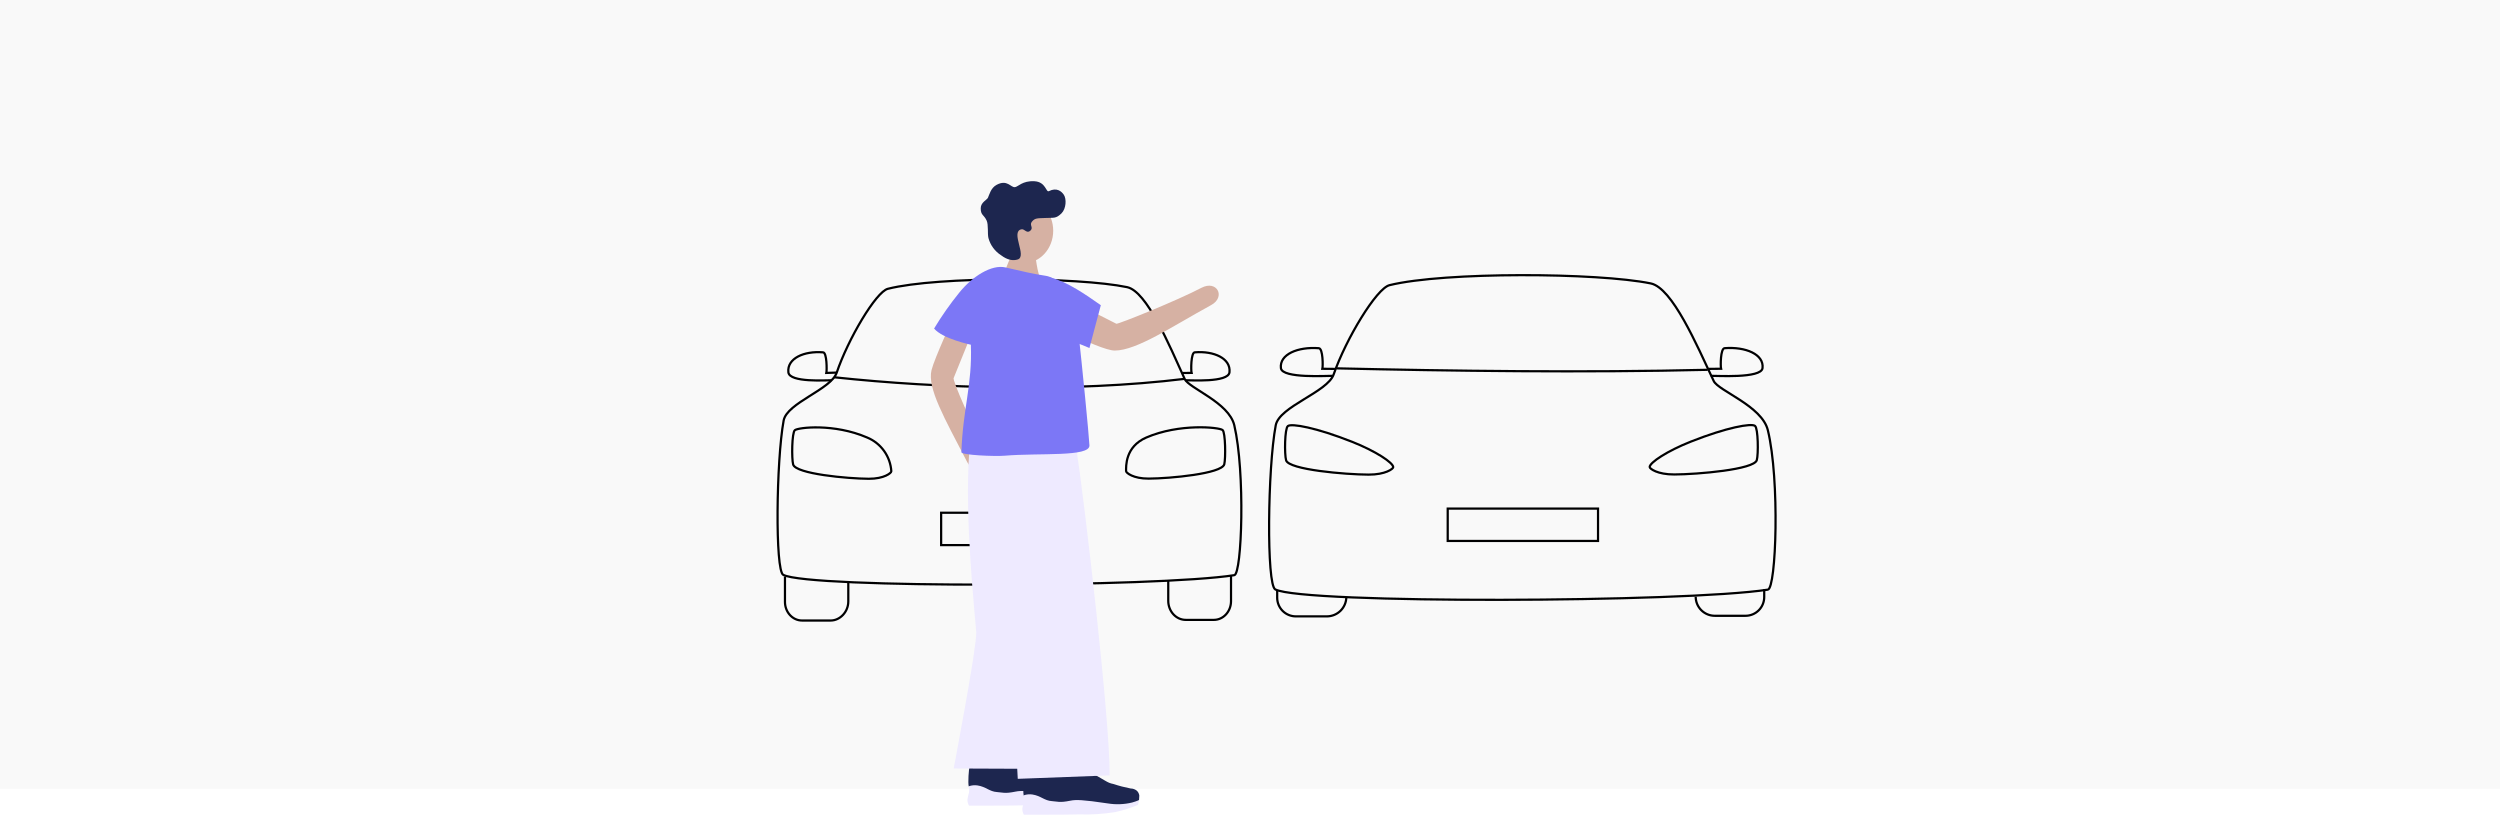 <?xml version="1.0" encoding="utf-8"?>
<svg xmlns="http://www.w3.org/2000/svg" fill="none" height="446" viewBox="0 0 1366 446" width="1366">
<rect fill="#C4C4C4" fill-opacity="0.1" height="431" width="1366"/>
<g clip-path="url(#clip0_485_43)">
<path d="M428.905 315.011V328.874C428.905 334.499 433.087 339.057 438.242 339.057H453.87C459.033 339.057 463.508 334.284 463.508 328.659V318.09" stroke="#000001" stroke-miterlimit="10" stroke-width="1.217"/>
<path d="M672.626 314.504V328.479C672.626 334.13 668.435 338.705 663.254 338.705H647.893C642.609 338.705 638.332 334.035 638.332 328.273V317.23" stroke="#000001" stroke-miterlimit="10" stroke-width="1.217"/>
<path d="M427.959 314.09C423.476 311.708 424.13 251.851 428.174 229.808C429.964 220.073 454.06 212.84 457.175 203.62C463.371 185.302 478.638 159.433 485.135 157.799C512.605 150.875 589.203 151.34 615.829 156.896C626.595 159.149 638.815 188.389 647.317 207.078C649.615 212.143 671.464 219.866 674.416 232.362C680.44 257.957 678.598 313.626 674.416 314.279C632.721 320.807 442.047 321.581 427.959 314.09Z" stroke="#000001" stroke-miterlimit="10" stroke-width="1.217"/>
<path d="M455.815 206.142C513.094 212.291 586.19 214.467 647.359 207.002" stroke="#000001" stroke-miterlimit="10" stroke-width="1.217"/>
<path d="M434.301 235.063C436.151 233.532 455.711 231.253 473.792 239.053C477.512 240.583 480.726 243.128 483.066 246.398C485.405 249.668 486.775 253.531 487.019 257.544C487.019 258.404 483.164 261.646 474.678 261.603C462.992 261.534 434.774 258.928 433.371 253.785C432.511 250.56 432.666 236.387 434.301 235.063Z" stroke="#000001" stroke-miterlimit="10" stroke-width="1.217"/>
<path d="M668.021 234.978C666.171 233.439 644.441 231.254 626.361 239.055C614.649 244.112 615.294 254.999 615.294 257.459C615.294 258.319 619.15 261.561 627.635 261.51C639.321 261.45 667.539 258.835 668.942 253.692C669.759 250.476 669.604 236.294 668.021 234.978Z" stroke="#000001" stroke-miterlimit="10" stroke-width="1.217"/>
<path d="M589.461 280.163H514.239V297.845H589.461V280.163Z" stroke="#000001" stroke-miterlimit="10" stroke-width="1.217"/>
<path d="M454.335 207.783C451.942 207.689 431.383 209.211 430.763 203.414C429.963 195.863 439.266 191.649 449.756 192.527C451.848 192.707 451.839 202.365 451.52 203.767L457.175 203.578" stroke="#000001" stroke-miterlimit="10" stroke-width="1.217"/>
<path d="M647.772 207.775C650.165 207.671 671.171 209.202 671.791 203.406C672.591 195.855 663.289 191.641 652.799 192.518C650.707 192.69 650.716 202.357 651.077 203.75L646.017 203.81" stroke="#000001" stroke-miterlimit="10" stroke-width="1.217"/>
<path d="M538.713 246.072C532.164 234.728 520.125 207.483 521.097 206.511L533.231 176.556L521.097 173.073C521.097 173.073 510.598 195.692 508.997 202.176C506.57 212.049 515.882 228.166 528.481 252.479C532.792 260.795 543.514 254.397 538.713 246.072Z" fill="#D6B1A3"/>
<path d="M592.352 432.094L591.99 432.687C586.646 437.65 541.277 442.148 529.324 429.66C528.799 427.562 529.324 420.338 529.849 418.23C530.342 416.35 531.221 414.593 532.431 413.07C533.234 412.689 534.127 412.534 535.012 412.623C537.594 412.898 537.972 415.203 540.511 415.995C542.531 416.457 544.652 416.15 546.458 415.135C548.885 414.051 549.186 412.89 550.675 412.107C552.164 411.325 555.838 412.013 562.619 415.444C574.779 421.619 574.358 422.634 578.394 423.425C581.462 424.448 584.595 425.264 587.773 425.868C589.037 425.872 590.257 426.326 591.215 427.149C591.903 427.836 592.353 428.725 592.498 429.686L592.352 432.094Z" fill="#1D264F"/>
<path d="M591.784 434.837C587.834 436.528 583.73 437.833 579.529 438.733C572.951 439.827 566.28 440.262 559.616 440.032C553.962 440.213 552.051 440.127 536.251 440.23H529.47C528.871 439.203 528.572 438.029 528.61 436.841C528.806 435.555 529.094 434.285 529.47 433.04C529.634 431.897 529.613 430.736 529.41 429.6C530.905 429.075 532.507 428.921 534.075 429.153C538.773 429.866 540.623 432.533 544.797 432.782C547.818 432.963 548.799 433.788 554.909 432.533C557.904 431.939 561.32 431.956 575.33 434.046C579.719 434.762 584.207 434.595 588.53 433.556C589.849 433.203 591.141 432.755 592.395 432.214L591.784 434.837Z" fill="#EEEAFF"/>
<path d="M622.376 437.048L622.015 437.641C616.671 442.603 571.302 447.101 559.348 434.614C558.823 432.515 559.392 425.291 559.874 423.184C560.37 421.305 561.249 419.548 562.455 418.024C563.26 417.645 564.152 417.49 565.037 417.577C567.619 417.843 567.997 420.157 570.536 420.948C572.556 421.415 574.678 421.108 576.482 420.088C578.909 419.013 579.211 417.843 580.699 417.069C582.188 416.295 585.863 416.975 592.644 420.406C604.804 426.573 604.382 427.596 608.418 428.387C611.487 429.41 614.621 430.226 617.799 430.83C619.06 430.837 620.279 431.287 621.241 432.103C621.934 432.803 622.382 433.708 622.523 434.683L622.376 437.048Z" fill="#1D264F"/>
<path d="M621.775 439.791C617.824 441.478 613.721 442.783 609.521 443.687C602.943 444.777 596.272 445.212 589.607 444.986C583.954 445.167 582.044 445.081 566.244 445.184H559.463C558.864 444.157 558.566 442.983 558.602 441.795C558.799 440.51 559.086 439.239 559.463 437.994C559.626 436.851 559.605 435.69 559.402 434.554C560.897 434.029 562.498 433.875 564.066 434.107C568.765 434.82 570.615 437.487 574.789 437.736C577.809 437.917 578.79 438.734 584.9 437.487C587.895 436.893 591.312 436.91 605.322 438.992C609.71 439.714 614.199 439.551 618.523 438.51C619.842 438.157 621.133 437.709 622.386 437.168L621.775 439.791Z" fill="#EEEAFF"/>
<path d="M529.548 247.568C527.018 283.405 532.551 333.69 533.412 345.352C533.946 352.602 521.098 419.899 521.098 419.899L573.024 420.122C573.368 390.718 583.833 272.844 579.255 243.053" fill="#EEEAFF"/>
<path d="M548.851 249.004C548.472 287.257 556.105 425.557 556.105 425.557L606.294 423.665C606.638 394.27 592.524 273.368 587.92 243.568" fill="#EEEAFF"/>
<path d="M575.474 126.101C575.492 116.326 568.33 108.387 559.475 108.37C550.621 108.354 543.428 116.264 543.409 126.039C543.39 135.814 550.553 143.752 559.407 143.769C568.262 143.786 575.455 135.876 575.474 126.101Z" fill="#D6B1A3"/>
<path d="M573.798 162.09C567.231 154.35 566.474 144.314 565.872 140.762C565.648 139.463 555.494 139.042 552.594 140.065C552.594 140.065 550.356 142.998 546.354 157.343C545.743 159.545 544.1 163.939 543.326 166.734" fill="#D6B1A3"/>
<path d="M530.478 188.355C531.338 210.294 526.063 223.427 525.314 247.077C525.263 248.694 543.67 249.451 548.86 249.004C567.887 247.396 595.596 249.804 595.269 243.354C594.968 237.333 591.302 200.051 589.168 180.847C588.308 172.883 582.336 152.312 571.372 150.695C564.84 149.74 558.205 148.184 549.393 146.128C541.734 144.348 531.261 151.108 524.273 159.734C519.187 165.995 514.546 172.605 510.384 179.514V179.514C515.065 185.139 530.478 188.355 530.478 188.355Z" fill="#7C77F6"/>
<path d="M562.964 168.024C561.776 168.618 551.493 175.197 556.424 185.139Z" fill="#7C77F6"/>
<path d="M563.127 125.901C564.745 124.249 562.353 123.02 563.799 121.171C565.52 119.003 566.888 119.313 571.397 119.098C575.906 118.883 576.948 119.545 580.003 116.578C582.584 113.998 582.825 108.649 581.251 106.378C579.977 104.521 577.37 102.285 573.136 104.435C571.475 105.295 571.535 99.369 565.192 99.025C558.592 98.672 556.312 102.087 554.53 102.267C552.276 102.5 550.383 97.881 544.583 100.977C541.355 102.697 540.632 106.292 539.797 108.072C539.247 109.234 535.864 110.584 535.864 113.783C535.864 117.73 537.586 117.223 539.083 120.474C540.167 122.753 539.488 127.707 540.081 130.072C541.139 133.99 543.634 137.367 547.069 139.532C550.468 142.112 553.523 142.568 556.071 141.777C561.38 140.117 551.974 126.683 558.041 125.299C559.874 124.852 561.028 128.025 563.127 125.901Z" fill="#1D264F"/>
<path d="M656.446 157.265C643.383 164.145 611.293 177.106 609.976 176.9L575.967 159.63L563.187 171.37C563.187 171.37 600.269 191.546 609.09 191.546C621.138 191.546 640.689 178.207 661.756 166.708C669.94 162.253 664.932 152.793 656.446 157.265Z" fill="#D6B1A3"/>
<path d="M556.896 173.838C569.332 181.948 586.758 186.145 595.26 190.179L601.491 166.769C593.333 161.041 583.341 154.015 573.798 151.538" fill="#7C77F6"/>
<path d="M697.856 322.459V326.604C697.856 329.305 698.93 331.895 700.841 333.805C702.752 335.714 705.343 336.787 708.045 336.787H725.11C727.87 336.752 730.509 335.649 732.472 333.71C734.435 331.771 735.569 329.147 735.636 326.389" stroke="#000001" stroke-miterlimit="10" stroke-width="1.217"/>
<path d="M963.969 321.942V326.242C963.969 328.955 962.891 331.555 960.972 333.473C959.054 335.391 956.45 336.468 953.737 336.468H936.965C934.196 336.468 931.541 335.369 929.584 333.413C927.626 331.456 926.526 328.803 926.526 326.036" stroke="#000001" stroke-miterlimit="10" stroke-width="1.217"/>
<path d="M696.816 322.063C691.928 319.526 692.634 255.841 697.057 232.389C699.002 222.068 725.326 214.328 728.725 204.541C735.481 185.062 752.15 157.55 759.249 155.812C789.249 148.45 872.844 148.932 901.948 154.858C913.704 157.248 927.051 188.347 936.371 208.179C938.892 213.563 962.747 221.776 965.957 235.072C972.54 262.291 970.535 321.487 965.957 322.183C920.399 329.21 712.211 330.035 696.816 322.063Z" stroke="#000001" stroke-miterlimit="10" stroke-width="1.217"/>
<path d="M730.231 201.265C792.777 202.701 866.304 203.699 933.093 202.056" stroke="#000001" stroke-miterlimit="10" stroke-width="1.217"/>
<path d="M703.7 232.793C705.713 231.262 719.026 233.593 738.768 241.393C751.556 246.442 761.263 252.814 761.263 255.274C761.263 256.134 757.046 259.376 747.787 259.333C735.025 259.273 704.216 256.659 702.727 251.516C701.789 248.291 701.936 234.117 703.7 232.793Z" stroke="#000001" stroke-miterlimit="10" stroke-width="1.217"/>
<path d="M958.935 232.706C956.921 231.167 943.608 233.497 923.867 241.306C911.079 246.363 901.372 252.736 901.372 255.196C901.372 256.056 905.58 259.298 914.849 259.246C927.611 259.186 958.418 256.572 959.907 251.429C960.837 248.204 960.673 234.022 958.935 232.706Z" stroke="#000001" stroke-miterlimit="10" stroke-width="1.217"/>
<path d="M873.162 277.893H791.03V295.575H873.162V277.893Z" stroke="#000001" stroke-miterlimit="10" stroke-width="1.217"/>
<path d="M728.166 205.358C725.585 205.264 700.559 206.941 699.888 201.144C699.027 193.593 709.165 189.379 720.619 190.265C722.899 190.437 722.891 200.095 722.547 201.497L729.431 201.566" stroke="#000001" stroke-miterlimit="10" stroke-width="1.217"/>
<path d="M934.77 205.349C937.351 205.246 962.377 206.932 963.048 201.135C963.909 193.584 953.771 189.37 942.326 190.247C940.037 190.428 940.045 200.086 940.389 201.488L933.505 201.557" stroke="#000001" stroke-miterlimit="10" stroke-width="1.217"/>
</g>
<defs>
<clipPath id="clip0_485_43">
<rect fill="white" height="346.21" transform="translate(424 99)" width="547"/>
</clipPath>
</defs>
</svg>